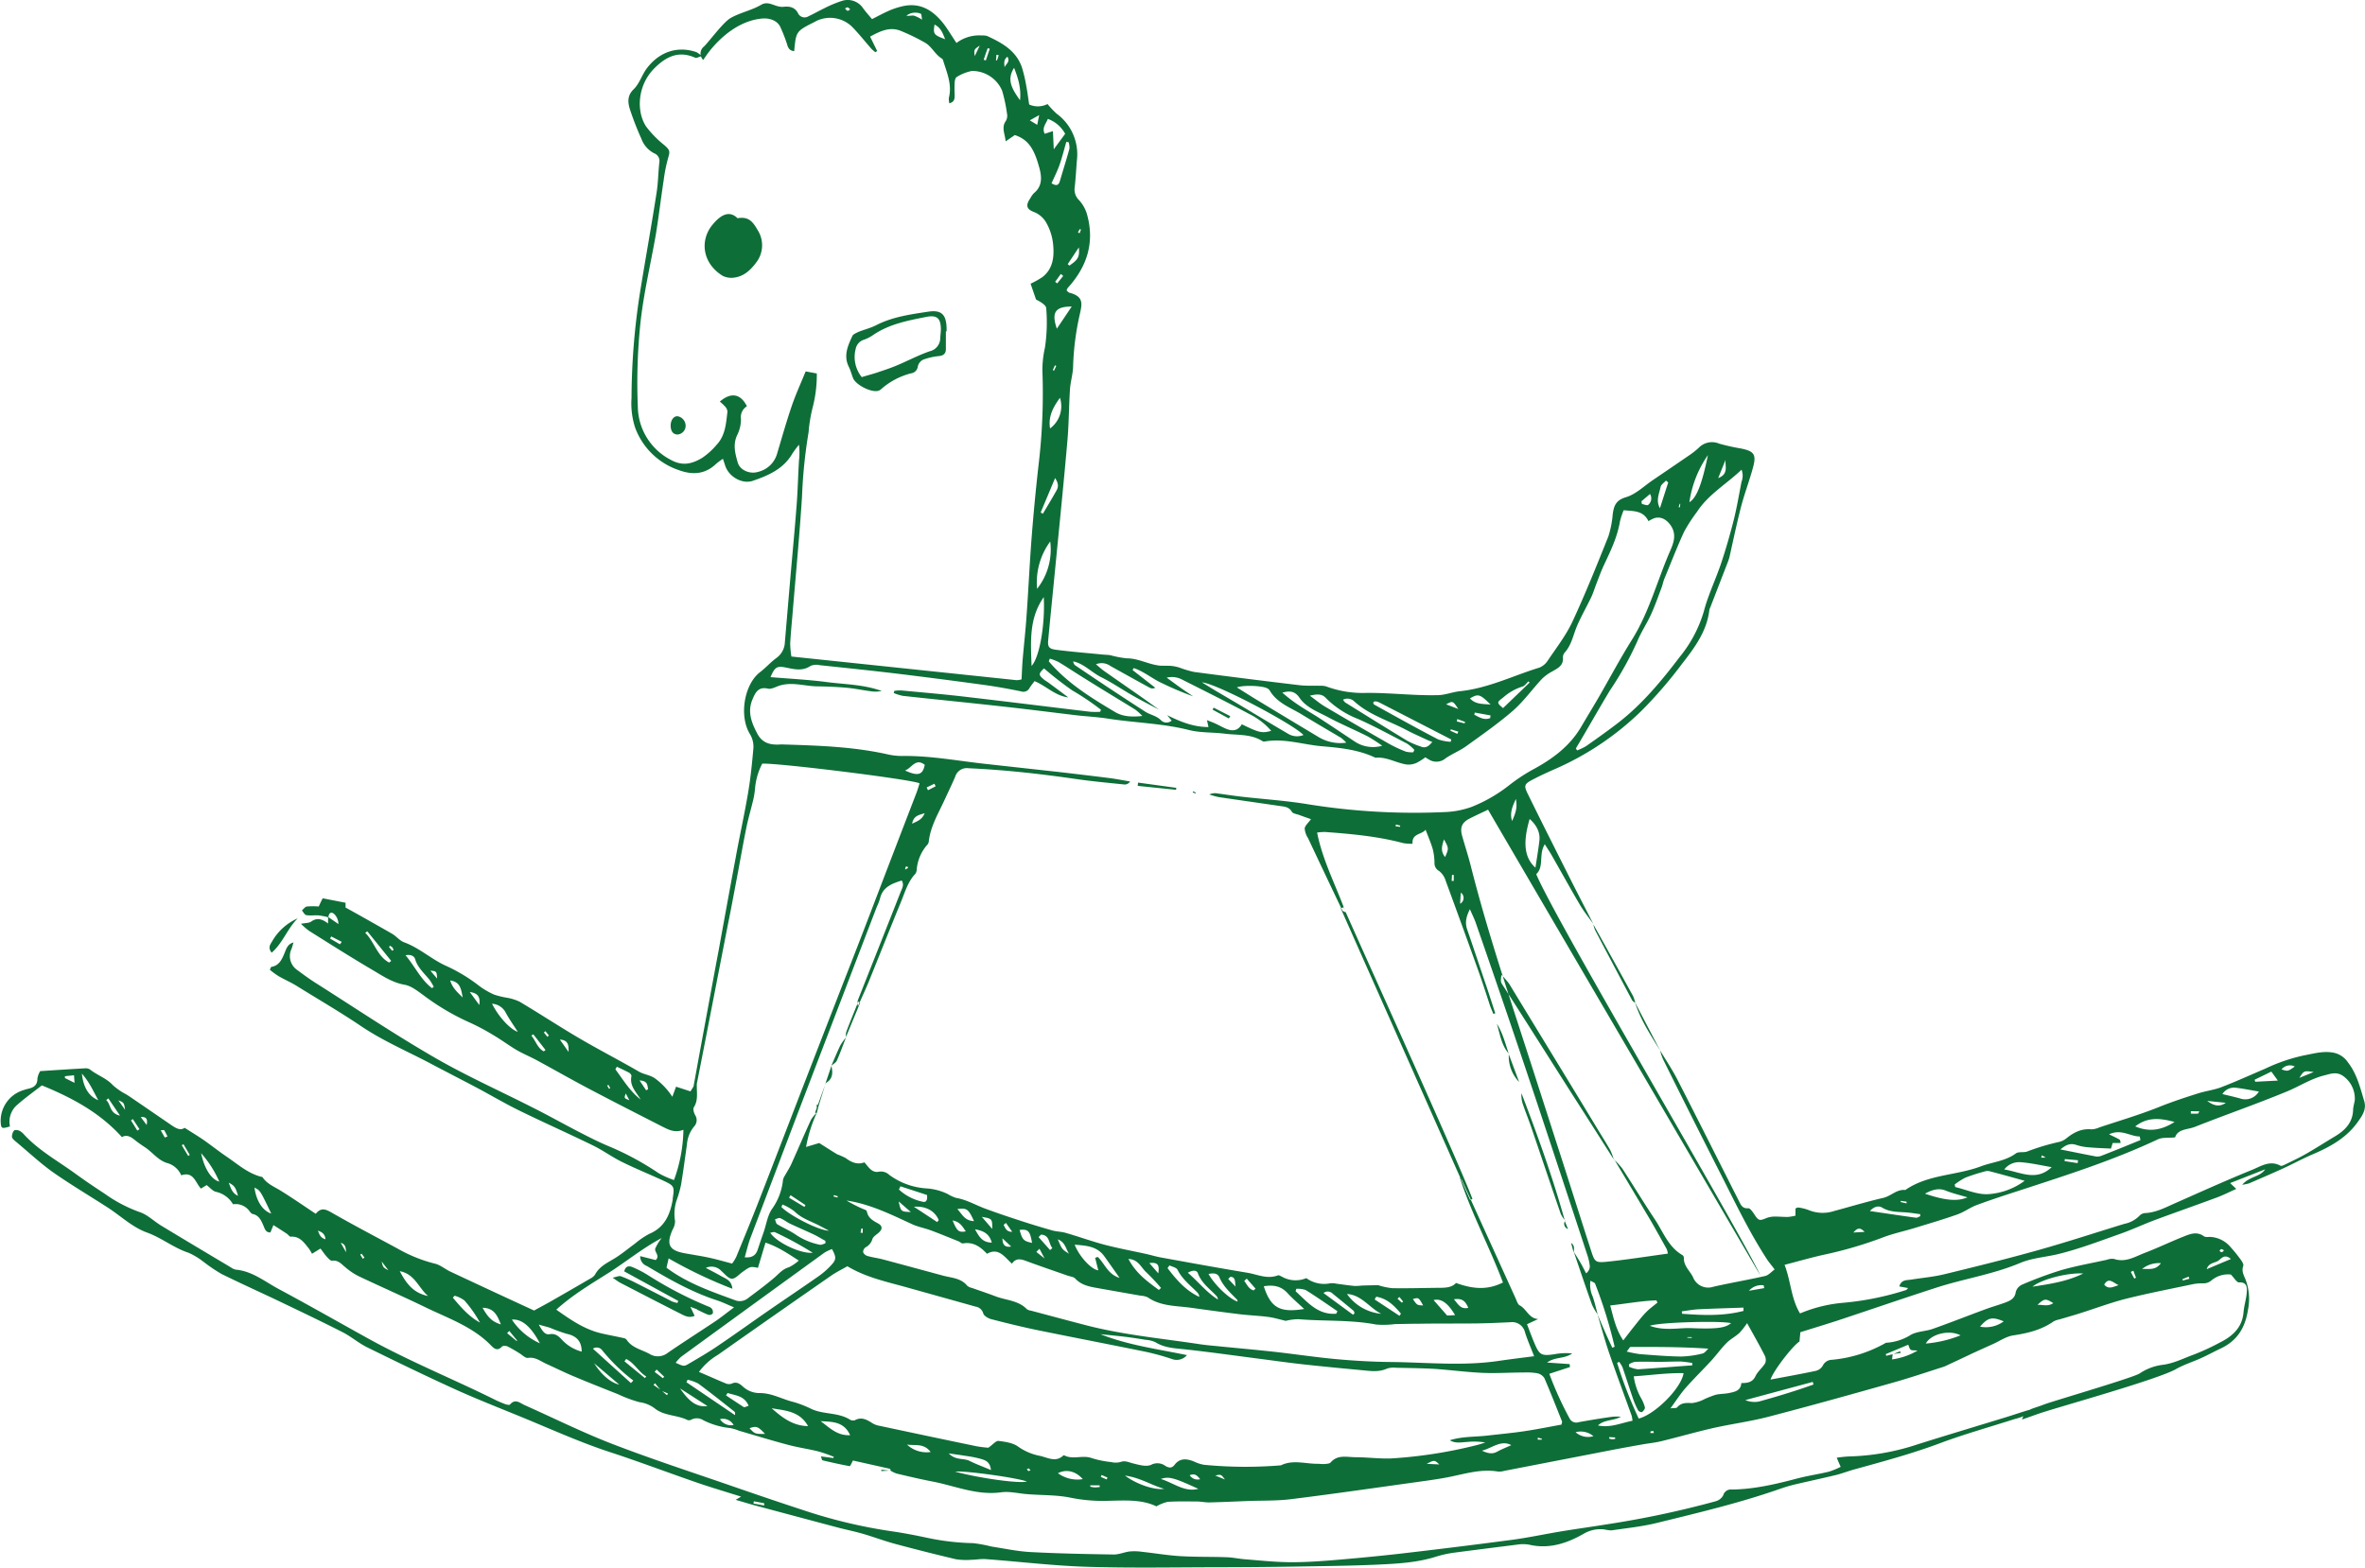 <svg xmlns="http://www.w3.org/2000/svg" width="599.75" height="397.73" viewBox="0 0 599.75 397.73"><path d="M421,266.47c1.44,2.41,3,4.74,4.3,7.23,5.26,10.26,10.42,20.57,15.62,30.85.51,1,.87,2.09,2.46,1.95.46,0,1.1.93,1.5,1.54,1.09,1.65,1.31,1.7,3.17.91a6.13,6.13,0,0,1,2.23-.34c1.05,0,2.1.11,3.15.09a13.1,13.1,0,0,0,1.89-.32v-1.84c.28-.09.54-.27.76-.23a11.8,11.8,0,0,1,2.54.63,9.28,9.28,0,0,0,6.46.27c4.16-1.12,8.29-2.37,12.48-3.34,2-.45,3.42-2.24,5.61-2,5.76-4,12.9-3.64,19.16-6,2.94-1.11,6.2-1.31,8.86-3.27.74-.55,2.12-.14,3-.54a56.24,56.24,0,0,1,8-2.39,4.68,4.68,0,0,0,1.66-.77c1.91-1.57,3.93-2.67,6.53-2.42a5.3,5.3,0,0,0,2-.49c5-1.67,10.08-3.16,15-5.12,3.34-1.35,6.74-2.47,10.17-3.55,1.92-.6,4-.84,5.83-1.56,3.76-1.45,7.43-3.12,11.13-4.7a44.62,44.62,0,0,1,9.68-3.32c2.42-.45,4.72-1.13,7.21-.77a5.78,5.78,0,0,1,4,2.48c2.32,3,3.13,6.46,4.16,9.9.64,2.13-.6,3.8-1.7,5.33-2.85,4-7,6.27-11.43,8.16-2.5,1.07-4.9,2.38-7.37,3.52-2.88,1.32-5.79,2.57-8.7,3.82a11.47,11.47,0,0,1-1.75.36c1.86-2.18,4.49-1.93,5.83-3.92l-8.89,3.49,1.56,1.48c-1.75.78-3.29,1.57-4.91,2.17-5.19,1.93-10.42,3.75-15.61,5.68-3,1.11-5.85,2.47-8.84,3.52-5.14,1.82-10.26,3.78-15.53,5.1-3.31.83-6.82,1-10,2.35-6.95,2.91-14.39,4-21.49,6.33-8.29,2.68-16.52,5.52-24.78,8.26-3.09,1-6.21,1.95-9.39,2.94-.08.84-.15,1.61-.22,2.36-1.7,1.06-6.6,7.37-7.35,9.66,3.93-.74,7.71-1.41,11.46-2.21a2.86,2.86,0,0,0,1.79-1.31,2.62,2.62,0,0,1,2.3-1.5,33.7,33.7,0,0,0,13.52-4.2.57.57,0,0,1,.23-.12,13.12,13.12,0,0,0,6-1.84c1.65-1.11,4.06-1,6-1.74,4.39-1.55,8.72-3.27,13.09-4.88,1.64-.61,3.33-1.09,5-1.69,1.32-.49,2.58-1,2.81-2.77a2.9,2.9,0,0,1,1.63-1.84,97.64,97.64,0,0,1,9.88-3.66c3.8-1.09,7.71-1.78,11.58-2.63a3.8,3.8,0,0,1,1.82-.22c2.92,1,5.32-.58,7.8-1.53,3.29-1.26,6.47-2.79,9.74-4.1,1.69-.67,3.43-1.44,5.26-.12.42.3,1.18.14,1.78.18a7.18,7.18,0,0,1,4.67,2.23,37.84,37.84,0,0,1,3,3.69c.29.4.66,1.05.53,1.41-.5,1.34.15,2.41.6,3.53a13.86,13.86,0,0,1,.58,7.7c-.72,4.61-2.81,7.84-7,9.78-1.59.74-3.12,1.6-4.72,2.32-2.16,1-4.47,1.69-6.52,2.86-4.64,2.63-29.49,9.52-34.46,11.19-1.39.46-2.76,1-4.59,1.59a4.18,4.18,0,0,1,2.51-2.72c1-.38,2-.65,3-1.06,1.57-.66,22.86-6.86,24.34-7.91a13.41,13.41,0,0,1,5.86-2.18c2.88-.38,5.36-1.7,8-2.65a59.92,59.92,0,0,0,6.47-3c3.22-1.61,5.68-3.8,6-7.72.15-1.74.74-3.45.83-5.19.07-1.17-.06-2.48-2-2.34-.57,0-1.23-1.18-2.05-2a6.51,6.51,0,0,0-4.87,1.46,3.24,3.24,0,0,1-2.39.77,12.2,12.2,0,0,0-2.62.27c-5.68,1.2-11.38,2.3-17,3.72-3.83,1-7.55,2.4-11.32,3.59-1.75.56-3.52,1.05-5.28,1.58a5.31,5.31,0,0,0-1.47.5c-3.1,2.18-6.6,3-10.28,3.56-1.76.27-3.38,1.41-5.06,2.17s-3.52,1.58-5.27,2.39c-2.07,1-4.12,1.94-6.18,2.91a9.8,9.8,0,0,1-1.21.52c-4.19,1.33-8.36,2.75-12.58,3.94-10.59,3-21.18,5.95-31.82,8.72-4.6,1.19-9.34,1.81-14,2.86-4.38,1-8.69,2.25-13.05,3.31-1.7.41-3.47.57-5.19.89q-5.69,1-11.37,2.13l-23.32,4.52a4.48,4.48,0,0,1-1.57.17c-4.31-.73-8.36.58-12.49,1.4-2.5.49-5,.84-7.56,1.19-10.8,1.5-21.59,3.07-32.41,4.41-3.65.46-7.38.33-11.07.47-3.24.13-6.49.28-9.74.36-1.05,0-2.1-.23-3.15-.24-2.45,0-4.9-.07-7.34.09a10.37,10.37,0,0,0-2.86,1.15c-3.59-1.74-7.7-1.52-11.86-1.42a41.59,41.59,0,0,1-9.66-.73c-3.93-.84-7.88-.62-11.81-1-2-.2-4.09-.69-6.05-.42-6.15.85-11.7-1.65-17.5-2.75-3-.58-6-1.29-9-2a7.7,7.7,0,0,1-1.56-.75l0,0c0-.16,0-.43-.11-.45-3.16-.72-6.33-1.42-9.4-2.11-.37.66-.68,1.46-.84,1.43-2.31-.42-4.6-.94-6.89-1.48-.14,0-.18-.43-.41-1l3.16.42.12-.31a37.16,37.16,0,0,0-3.92-1.37c-2.56-.63-5.19-1-7.73-1.68-4.17-1.11-8.29-2.38-12.43-3.58a10.67,10.67,0,0,0-2.27-.67,19.33,19.33,0,0,1-6.78-2,3,3,0,0,0-3-.13,1.22,1.22,0,0,1-1,.09c-2.67-1.32-5.93-1-8.36-3a8.23,8.23,0,0,0-3.83-1.53,32.58,32.58,0,0,1-5.38-2c-3.68-1.46-7.36-2.91-11-4.44-2.43-1-4.8-2.19-7.2-3.27-1.49-.67-2.76-1.79-4.66-1.51-.67.1-1.49-.79-2.25-1.23a33.43,33.43,0,0,0-2.95-1.69c-.4-.18-1.18-.2-1.41.06-1.06,1.15-1.89.59-2.68-.22-4.73-4.91-11.09-7-17-9.9-5.55-2.68-11.2-5.16-16.76-7.8a16.68,16.68,0,0,1-3.27-2.22c-1-.81-1.79-1.86-3.36-1.66-.42.05-1-.64-1.4-1.08-.58-.65-1.06-1.39-1.54-2l-2.15,1.32a10.2,10.2,0,0,0-.8-1.33c-1.2-1.48-2.28-3.17-4.61-3-.3,0-.63-.53-1-.77-1.08-.71-2.18-1.41-3.37-2.17l-.77,1.87c-1.26,0-1.44-1-1.78-1.77-.58-1.31-1.12-2.59-2.75-2.93-.29-.07-.55-.42-.76-.69a4.3,4.3,0,0,0-4.19-1.76,6.59,6.59,0,0,0-4.32-3.16c-.83-.19-1.51-1.06-2.37-1.71l-1.44.89c-1.44-1.52-1.83-4.43-5-3.37a5.42,5.42,0,0,0-3.6-3.12c-2.35-.72-3.74-2.82-5.73-4.08a30.79,30.79,0,0,1-2.56-1.85c-1-.81-2.07-1.31-3.14-.63-5.67-6.29-12.7-10-20.31-13.13-2.07,1.62-4.17,3.1-6.09,4.8a5.62,5.62,0,0,0-2,5.61c-2.14.65-2.27.58-2.36-1.27a8.15,8.15,0,0,1,5.45-7.83c.51-.16,1-.34,1.52-.45,1.44-.31,2.37-.95,2.35-2.63a5.28,5.28,0,0,1,.7-1.85c3.87-.25,7.62-.5,11.37-.71a2,2,0,0,1,1.26.29c1.83,1.48,4.16,2.18,5.82,4A16,16,0,0,0,32,277.6c.51.32,1,.64,1.52,1l10,6.85c1.11.75,2.25,1.42,3.3.64,1.76,1.12,3.33,2.06,4.83,3.1,2.06,1.44,4,3,6.12,4.42,2.66,1.83,5.11,4,8.35,4.87.16.05.41.06.48.17,1.12,1.68,2.94,2.37,4.56,3.38,3,1.85,5.86,3.85,8.91,5.87,1.39-1.67,2.51-1.16,4-.32,5.49,3.15,11.11,6.09,16.69,9.11a37.08,37.08,0,0,0,9.5,3.85c1.4.32,2.61,1.41,4,2.05q10.52,4.94,21.07,9.8c.15.07.34,0,.2,0,1.61-.89,3-1.61,4.35-2.39q4.92-2.81,9.82-5.67a3.07,3.07,0,0,0,1.2-1c1.24-2.36,3.65-3.2,5.67-4.57,1.51-1,2.94-2.19,4.42-3.26a20,20,0,0,1,3.7-2.52c3.9-1.66,5.26-4.91,5.91-8.7a2.51,2.51,0,0,1,0-.27c.46-3,.42-3.2-2.31-4.48-3.51-1.63-7.11-3.07-10.57-4.79-2.51-1.23-4.79-2.92-7.3-4.15-6.24-3.05-12.6-5.87-18.84-8.93-3.7-1.82-7.26-3.94-10.91-5.87-4-2.11-8-4.15-11.93-6.24-5.75-3-11.8-5.62-17.16-9.24s-10.86-6.8-16.3-10.19c-1.49-.93-3.13-1.62-4.65-2.51A19.54,19.54,0,0,1,68.43,246c.22-.44.28-.72.38-.73,2-.31,2.7-1.93,3.37-3.56.44-1.07.77-2.24,2.25-2.64-.16.54-.3,1.1-.5,1.63a4.26,4.26,0,0,0,1.49,5.39c1.62,1.21,3.26,2.41,5,3.49,9.88,6.27,19.61,12.8,29.74,18.66,8.06,4.67,16.61,8.48,24.92,12.71,4,2,7.91,4.21,11.89,6.26,2.34,1.21,4.7,2.41,7.13,3.44a72.68,72.68,0,0,1,13,7,22.22,22.22,0,0,0,3.82,1.69,38.66,38.66,0,0,0,2.39-12.74c-2.14.83-3.7,0-5.23-.76-6.19-3.16-12.38-6.31-18.53-9.55-4.51-2.37-8.93-4.9-13.41-7.33-1.7-.92-3.5-1.65-5.17-2.62-2-1.2-3.93-2.64-6-3.85a56,56,0,0,0-6-3.17,60.45,60.45,0,0,1-11.77-7c-1.4-1-2.93-2.22-4.56-2.51-2.9-.51-5.25-2-7.64-3.45-5.62-3.28-11.11-6.78-16.63-10.24a18.58,18.58,0,0,1-2.05-1.78c1.13-.23,2-.16,2.59-.56,1.49-1.07,2.77-.68,4.29.48v-1.65c.88.59,1.75,1.19,2.62,1.79a3.6,3.6,0,0,0-1.06-2.54c-.84-.72-1.39-.19-1.48.83a19.27,19.27,0,0,0-2.45-.48c-1-.08-2.13.11-3.16-.07-.42-.07-.74-.77-1.11-1.19.42-.36.81-.94,1.27-1a18.5,18.5,0,0,1,3,0c.33-.73.65-1.41,1-2.08L87.63,229v1.21c1.34.75,2.59,1.43,3.84,2.14,2.66,1.5,5.34,3,8,4.54,1.06.63,1.89,1.73,3,2.14,3.93,1.43,7,4.36,10.7,6a41.73,41.73,0,0,1,8.27,5,19.25,19.25,0,0,0,3.87,2.27,21,21,0,0,0,3.22.79,12.44,12.44,0,0,1,3.22,1c5.06,3,10,6.26,15.08,9.24s10.17,5.59,15.19,8.5c1.33.77,2.84.82,4.2,1.81a17.83,17.83,0,0,1,4.28,4.58c.37-1,.61-1.66.95-2.56l3.65,1.19c.51-.82,1-1.59,1.67-2.65-.27,2.43.5,4.62-.81,6.68-.28.43,0,1.39.33,2a2.33,2.33,0,0,1-.29,2.9,8.14,8.14,0,0,0-1.8,4.58c-.49,3.38-.92,6.77-1.48,10.13a28.39,28.39,0,0,1-1.07,3.81,11,11,0,0,0-.46,5.45,4.24,4.24,0,0,1-.63,2.18c-1.66,3.78-.88,5.29,3.18,6,2,.37,4,.66,6,1.09s3.72.94,5.92,1.51a10.63,10.63,0,0,0,1.06-1.73c1.94-4.72,3.88-9.44,5.73-14.19,4.09-10.5,8.11-21,12.18-31.53q6.24-16.12,12.53-32.25c2.51-6.48,5-13,7.47-19.47q3.88-10.11,7.77-20.21c.31-.8.54-1.64.8-2.44-1.93-1-35.63-5.17-39.9-5a16.78,16.78,0,0,0-1.82,6.21,19.55,19.55,0,0,1-.44,2.86c-.56,2.39-1.27,4.74-1.76,7.13-.84,4.13-1.56,8.29-2.34,12.43-.71,3.72-1.39,7.44-2.14,11.15-1.26,6.3-7.12,36.71-8.41,43a2.94,2.94,0,0,1-1,1.82c.75-4.32,6-32.76,6.83-37.08,1.43-7.88,2.86-15.76,4.34-23.64,1-5.53,2.23-11,3.17-16.59.63-3.72,1-7.49,1.33-11.25a6.15,6.15,0,0,0-.86-3.5c-2.86-4.62-1.46-12.68,2.53-15.73,1.46-1.12,2.7-2.55,4.19-3.63a5.12,5.12,0,0,0,2.12-4q.69-8.16,1.39-16.32c.53-6.14,1.12-12.28,1.59-18.42.29-3.77.37-7.56.6-11.33a17.09,17.09,0,0,0,0-4,22.32,22.32,0,0,0-1.67,2.23c-2.24,3.87-6,5.53-9.95,6.89-2.76,1-6.18-1-7.1-3.83-.16-.49-.32-1-.57-1.72a16.62,16.62,0,0,0-1.75,1.29c-2.75,2.63-5.91,2.84-9.31,1.62a17.88,17.88,0,0,1-11.2-10.81,20,20,0,0,1-.92-7.55,176.48,176.48,0,0,1,2-25.78c1.4-8.78,3-17.53,4.36-26.3.4-2.52.41-5.09.69-7.63a2.06,2.06,0,0,0-1.28-2.33,6.73,6.73,0,0,1-3.26-3.68,74.6,74.6,0,0,1-2.95-7.6c-.51-1.7-.66-3.41,1-5,1.46-1.4,2.08-3.65,3.34-5.31,3.37-4.43,8.1-5.65,12.6-4.07a6.68,6.68,0,0,1,1.31,1c-.79.21-1.32.55-1.64.41-4.2-1.88-7.38-.32-10.38,2.68-4.29,4.3-4.63,10.9-2.08,14.77a26,26,0,0,0,4.58,4.69c1.47,1.3,1.5,1.55,1,3.26a39.65,39.65,0,0,0-1.13,5.64c-.71,4.61-1.25,9.24-2,13.83C165,67,163.24,74.34,162.42,81.84a146.51,146.51,0,0,0-.67,21.36,15.41,15.41,0,0,0,8.42,13.48c3,1.65,5.45.93,7.91-.54a18.16,18.16,0,0,0,3.68-3.34c2.2-2.35,2.36-5.43,2.72-8.39a2.17,2.17,0,0,0-.63-1.32,11.74,11.74,0,0,0-1.31-1.22c2.86-2.45,5.29-2,6.88,1.19a3.21,3.21,0,0,0-1.52,3.2,8.87,8.87,0,0,1-.94,4.08c-1.15,2.4-.53,4.7.13,7,.59,2,3.15,3,5.19,2.35a6.58,6.58,0,0,0,4.76-4.51c1.23-4.12,2.4-8.27,3.79-12.34,1-2.89,2.28-5.68,3.48-8.63l2.83.53a33.06,33.06,0,0,1-1,8.41,38.16,38.16,0,0,0-.93,4.9c-.11.7-.1,1.41-.24,2.1a127.88,127.88,0,0,0-1.58,15.75c-.63,9.92-1.58,19.83-2.4,29.74-.21,2.54-.47,5.08-.6,7.62a24.33,24.33,0,0,0,.3,3.28l57.13,6a5.71,5.71,0,0,0,1.24-.2c.09-1.67.14-3.32.28-5,.32-3.77.75-7.53,1-11.3.47-6.59.77-13.18,1.28-19.77q.71-9.08,1.73-18.13a153.72,153.72,0,0,0,1-24,25.5,25.5,0,0,1,.63-5.89,43.2,43.2,0,0,0,.34-10c0-.88-1.49-1.69-2.59-2.28-.45-1.31-.9-2.62-1.38-4a22.53,22.53,0,0,0,3-1.68c2.57-2,3-4.9,2.75-7.87a13.76,13.76,0,0,0-1.64-5.68,6.21,6.21,0,0,0-3.35-3c-1.88-.72-2-1.76-.82-3.46a5.84,5.84,0,0,1,.91-1.29c2.13-1.74,2-4,1.41-6.28-1.25-4.61-2.62-7.26-6.26-8.45l-2.33,1.6c-.17-2-1.15-3.54.09-5.23a2.59,2.59,0,0,0,.26-1.79A38,38,0,0,0,254.13,23a8.23,8.23,0,0,0-7.67-5,11.32,11.32,0,0,0-3.84,1.53c-.33.17-.49.89-.52,1.37a30.47,30.47,0,0,0,0,3.17c0,.93,0,1.77-1.35,2.14a4.66,4.66,0,0,1-.12-1.4c.86-3.39-.53-6.41-1.47-9.51a.77.77,0,0,0-.29-.43c-1.71-1-2.53-3-4.21-4a52.94,52.94,0,0,0-6.14-3c-2.81-1.18-5.26,0-7.87,1.42.65,1.31,1.22,2.48,1.79,3.65l-.46.3a9.9,9.9,0,0,1-1-.87c-1.63-1.85-3.15-3.79-4.87-5.55A8,8,0,0,0,207,5.33l-.46.25c-4.66,2.36-4.66,2.36-5.14,7.4-1.1-.12-1.53-.71-1.81-1.78A40.48,40.48,0,0,0,198,7.09c-.74-1.89-2.83-2.54-4.67-2.39-5.53.46-10.4,4.34-13.71,8.67-.41.53-.77,1.09-1.29,1.83a2.26,2.26,0,0,1,.22-3.42c1.53-1.55,4.9-6.2,6.78-7.24,2.42-1.36,5.3-1.92,7.69-3.32,2-1.18,3.56.73,5.71.5,1.52-.16,2.82.11,3.61,1.56a1.84,1.84,0,0,0,2.68.85c1.33-.62,2.61-1.35,3.95-2A30.14,30.14,0,0,1,213.56.21a4.7,4.7,0,0,1,5.35,1.93c.67.91,1.43,1.75,2.23,2.71,1.54-.78,2.92-1.53,4.35-2.16a20,20,0,0,1,3.23-1.07c4.79-1.16,8.12,1.16,10.83,4.75,1,1.39,1.92,2.91,3,4.53A9.58,9.58,0,0,1,249,9a4.3,4.3,0,0,1,1.31.12c3.79,1.74,7.4,3.73,8.85,8a36.22,36.22,0,0,1,1.09,4.63c.3,1.55.49,3.12.74,4.75a5.35,5.35,0,0,0,4.65-.11,22.8,22.8,0,0,0,2.32,2.45,12.76,12.76,0,0,1,5.14,11.8c-.19,2.29-.3,4.58-.56,6.85a3.75,3.75,0,0,0,1.12,3.3,9.13,9.13,0,0,1,2,3.58c2,7.15,0,13.33-4.92,18.7a2.33,2.33,0,0,0-.25.62c.21.18.44.49.72.57,3.54.91,3.25,2.7,2.67,5.25a68.69,68.69,0,0,0-1.75,13.53c-.06,1.92-.67,3.81-.79,5.73-.28,4.29-.27,8.6-.64,12.87-.83,9.65-1.81,19.28-2.75,28.91-.7,7.27-1.45,14.53-2.13,21.8-.16,1.71.17,2.25,2,2.48,3.93.51,7.88.82,11.82,1.21.68.07,1.38.06,2,.18a25.09,25.09,0,0,0,4.12.78c2.9,0,5.41,1.5,8.2,1.83,1,.11,2,0,3.08.09a10.46,10.46,0,0,1,2,.41,27.22,27.22,0,0,0,3.75,1.12q13.35,1.77,26.73,3.36c1.74.21,3.51.1,5.26.15a4.68,4.68,0,0,1,1.55.17,26.62,26.62,0,0,0,10.12,1.64c6-.06,12,.71,18.07.57,1.91,0,3.79-.8,5.7-1,7.12-.73,13.49-3.94,20.19-6a4.63,4.63,0,0,0,2.14-1.84c2.16-3.21,4.58-6.32,6.2-9.79,3.3-7.09,6.21-14.36,9.12-21.63a25.31,25.31,0,0,0,1.11-5.67c.3-2.1.79-3.52,3.34-4.28s4.59-2.83,6.84-4.35q4.59-3.11,9.14-6.23a19.9,19.9,0,0,0,2.46-1.93,4.67,4.67,0,0,1,5.22-1.08,52,52,0,0,0,5.4,1.21c3.45.67,4.08,1.51,3.17,4.85s-2.12,6.52-3,9.83c-1.1,4.25-2,8.55-2.95,12.82A13.9,13.9,0,0,1,438,143l-4.27,11.05a3,3,0,0,0-.26.75c-.63,5.33-3.71,9.47-6.84,13.49a111.1,111.1,0,0,1-10.51,12.17,73.52,73.52,0,0,1-21.33,14.42c-2.1.92-4.19,1.86-6.21,2.93s-2.17,1.49-1.16,3.54c3.37,6.88,6.82,13.71,10.26,20.55,2.1,4.17,4.24,8.3,6.37,12.45-1.12-1.57-2.35-3.08-3.33-4.73-2.46-4.17-4.79-8.41-7.19-12.61-.51-.89-1.08-1.73-1.78-2.85-1.62,2.64-.11,5.67-2.17,7.59,4.86,11.72,51.61,90.44,56.83,101.79-9.68-16.59-59.27-101.38-69.05-118.15-1.79.86-3.29,1.54-4.75,2.29-1.89,1-2.41,2.22-1.82,4.36.71,2.54,1.55,5.05,2.19,7.61,3.29,13,7.39,25.87,11.55,38.67q5.1,15.69,10.13,31.38c3,9.22,5.88,18.44,8.86,27.65.9,2.76,1.09,3,4,2.71,5.11-.53,10.2-1.34,15.44-2.06a5.41,5.41,0,0,0-.29-1.15c-1.33-2.38-2.65-4.76-4-7.11q-4.64-7.83-9.31-15.63l-.05.06a17.16,17.16,0,0,1,2.1,2.26c2.79,4.28,5.43,8.65,8.26,12.9,2.11,3.17,3.41,7,7,9.06a.88.88,0,0,1,.35.67c-.09,2.05,1.52,3.3,2.32,4.92a4.12,4.12,0,0,0,5.15,2.43c4.37-1,8.78-1.73,13.14-2.73.89-.21,1.62-1.1,2.41-1.66-.88-1.18-1.61-2-2.22-3-4.39-6.81-7.86-14.13-11.53-21.33q-7.35-14.46-14.56-29A13.91,13.91,0,0,1,421,266.47ZM167.7,352.69l1.44,1.23.26-.43-1.77-.73-1.52-1.87-.39.42ZM480,343.51l-.05,0c0,.34-.07.68-.13,1.33a17.39,17.39,0,0,0,6.45-2.23c-.94-.12-1.45,0-1.75-.25s-.37-.72-.61-1.24l-5.7,2.38.14.42ZM296,181.43c3.27,1.61,6.59,3,10.46,3-.16-.75-.25-1.18-.38-1.75,1,.39,1.7.66,2.42,1s1.55.81,2.35,1.15c1.85.81,3.15.44,4.07-1.1,4.44,2.16,5.09,2.31,7.45,1.66a17.76,17.76,0,0,0-5.62-4.3c-5.58-3-11.24-5.8-16.89-8.66a5.59,5.59,0,0,0-4-.53c1.39,1,2.43,1.79,3.49,2.54s2.15,1.47,3.23,2.2a80,80,0,0,1-7.8-3.29c-2.51-1.12-4.62-3-7.26-3.88-.11.16-.22.32-.32.49l5.77,4.5a1.49,1.49,0,0,1-1.4,0c-3.32-1.81-6.62-3.65-9.93-5.49a3.79,3.79,0,0,0-3.71-.46c.82.69,1.37,1.21,2,1.65,3,2.13,6.06,4.22,9.09,6.35,1.65,1.15,3.28,2.34,4.91,3.51-2.47-1.31-5-2.58-7.41-4s-4.77-3-7.28-4.25-4.3-3.39-7.06-4a1.31,1.31,0,0,0,.47,1c5.92,4,11.82,7.94,17.81,11.78,1.28.82,2.89,1,4.05,2.25a2,2,0,0,0,2.62,0ZM207.15,282.25h0a36.19,36.19,0,0,0-2.74,8.7l3.34-1c1.76,1.11,3.13,2,4.55,2.86a20.13,20.13,0,0,1,2.16.95c1.46,1.11,3,1.76,4.75,1.09,1.09,1.25,1.93,2.75,3.7,2.37a3.06,3.06,0,0,1,2.59.8,17.71,17.71,0,0,0,9.27,3.43,14.56,14.56,0,0,1,5.51,1.41,10.65,10.65,0,0,0,2.12,1c2.71.44,5,1.84,7.54,2.77s5.14,1.83,7.73,2.67c3,1,6,1.92,9.09,2.8,1.14.33,2.39.32,3.53.65,3.28.95,6.51,2.12,9.81,3,3.48.91,7,1.56,10.55,2.34,1.29.29,2.55.68,3.85.91,7.27,1.32,14.54,2.65,21.84,3.86,2.54.42,5,1.7,7.74.66.24-.1.66.18,1,.33a7,7,0,0,0,6.2.37,7.67,7.67,0,0,0,6.12,1.3,4.94,4.94,0,0,1,1.47.11c1.54.2,3.08.43,4.63.58a13.77,13.77,0,0,0,1.8-.1c1.35-.05,2.7-.07,4.2-.1a17.65,17.65,0,0,0,3.55.76c3.87.07,7.74-.05,11.61-.09,1.74,0,3.49,0,4.57-1.23,4.07,1.46,7.8,1.95,11.91-.12-3.43-9.1-8-17.52-10.94-26.61a2.33,2.33,0,0,1,.63.86q6.76,14.89,13.53,29.79c.29.64.53,1.52,1.05,1.78,1.72.88,2.29,3.32,4.66,3.45l-2.83,1.32c.67,1.72,1.23,3.28,1.88,4.8,1.26,3,1.77,3.28,5,2.82a15.67,15.67,0,0,1,4.59-.21c-2.11,1.46-4.36.8-6.37,2.31l5.71.39.09.75-5.24,1.71a85.63,85.63,0,0,0,5.19,11.42,1.89,1.89,0,0,0,2.27.85c2.86-.51,5.73-1,8.6-1.38a13.3,13.3,0,0,1,2.09,0c-1.93,1.1-4.16.66-5.81,2.21,3.07.68,5.81-.61,8.75-1.19a8,8,0,0,0-.21-1.28c-1.87-5.22-3.82-10.41-5.62-15.65-1.14-3.32-2.05-6.73-3.06-10.09.73,1.7,1.44,3.4,2.19,5.08.51,1.15,1.05,2.28,1.58,3.42l.59-.25a116.21,116.21,0,0,0-4.95-16c-.11-.3-.66-.43-1.18-.75a7.06,7.06,0,0,0,.57,4c.51,1.48.84,3,1.25,4.55a14.87,14.87,0,0,1-1.44-2.49c-1.59-4.45-3.09-8.94-4.62-13.42v0c.59.95,1.19,1.89,1.74,2.85s.93,1.75,1.4,2.63a2.27,2.27,0,0,0,.94-1.74,12.54,12.54,0,0,0-.61-2.83q-6.18-18.81-12.42-37.61-3.5-10.51-7.05-21-4.38-12.87-8.84-25.71c-.37-1.06-.88-2.06-1.49-3.48-1,2-1.27,3.47-.68,5.18,1.69,4.9,3.32,9.83,5,14.76.72,2.15,1.41,4.31,2.11,6.47l-.48.16c-.29-.72-.62-1.43-.87-2.16-1-3.08-2-6.19-3.11-9.26q-4-11.18-8.1-22.32a5.05,5.05,0,0,0-1.67-2.51,2.22,2.22,0,0,1-1.18-2.1,15.7,15.7,0,0,0-.42-3.37c-.47-1.65-1.17-3.24-1.84-5-1,1.29-3.53.9-3.31,3.56a13.75,13.75,0,0,1-2.3-.15c-6.51-1.75-13.17-2.34-19.85-2.84a13.84,13.84,0,0,0-2.05.15c1.42,7.15,4.76,13.37,7.24,20.25-.56-.31-.78-.35-.83-.47q-4.38-9.18-8.71-18.37a5.27,5.27,0,0,1-.85-2.45c.09-.75.91-1.41,1.6-2.36-1.09-.39-2.05-.71-3-1.07-.65-.24-1.59-.34-1.86-.82-.7-1.22-1.82-1.28-2.93-1.44-5.22-.77-10.45-1.5-15.67-2.28a19.4,19.4,0,0,1-2.34-.66,3.56,3.56,0,0,1,2.14-.25c2,.26,4,.58,6,.81,5.6.64,11.24,1,16.79,1.91a169.75,169.75,0,0,0,34.73,2,22.37,22.37,0,0,0,6.94-1.34,38.35,38.35,0,0,0,9.56-5.55,43.92,43.92,0,0,1,5.88-3.88c4.95-2.67,9.36-5.89,12.27-10.85,1.38-2.35,2.8-4.68,4.16-7,2.91-5,5.63-10.16,8.71-15.08,4.38-7,6.41-15,9.68-22.51.92-2.11,1.75-4.3.07-6.64-1-1.35-2.42-2.25-4.15-1.67a9.85,9.85,0,0,0-1.4.72c-1.35-2.77-3.81-2.51-6.28-2.77a18.17,18.17,0,0,0-.94,2.81c-.67,4-2.38,7.52-4.07,11.1-.71,1.51-1.27,3.09-1.88,4.64-.45,1.14-.79,2.33-1.31,3.44-1.14,2.38-2.45,4.68-3.52,7.09s-1.42,5-3.22,7a1.78,1.78,0,0,0-.47,1.21c.21,2.14-1.35,2.81-2.81,3.66a11.05,11.05,0,0,0-2.53,1.85c-2.45,2.63-4.58,5.62-7.27,8-3.76,3.27-7.88,6.14-11.93,9.06-1.62,1.17-3.55,1.92-5.2,3.06a3.59,3.59,0,0,1-3.8.56,12.35,12.35,0,0,1-1.35-.81,13.81,13.81,0,0,1-2.3,1.45,5.06,5.06,0,0,1-2.47.38c-2.66-.4-5.06-2-7.88-1.71-4.29-2.06-8.92-2.52-13.59-2.92-4.86-.42-9.61-2.09-14.58-1.19a.84.84,0,0,1-.51-.12c-2.92-1.85-6.29-1.47-9.49-1.87s-6.21-.2-9.15-.94c-6.78-1.71-13.75-1.82-20.6-2.9-2.6-.4-5.24-.53-7.86-.83-5.86-.69-11.71-1.45-17.57-2.1-8.83-1-17.67-1.86-26.5-2.83a12,12,0,0,1-2.3-.72l.12-.54a9.17,9.17,0,0,1,1.72-.12c5.61.53,11.23,1,16.82,1.67,10.41,1.21,20.8,2.51,31.2,3.75a20.68,20.68,0,0,0,2.49,0l.18-.52a63,63,0,0,0-7.25-4.89,89,89,0,0,1-7.19-5.6c-1.39,1.34-1.42,1.63-.12,2.74.39.34.87.59,1.29.9l5,3.72c-3.32-.39-5.53-2.86-8.57-4.13-.45.62-.89,1.14-1.25,1.71a1.75,1.75,0,0,1-2.18.89c-3.18-.66-6.38-1.23-9.6-1.67q-10.71-1.47-21.46-2.78c-6.64-.8-13.3-1.49-19.95-2.19a3.89,3.89,0,0,0-2.32.16c-2,1.37-4,.91-6.07.48-2.47-.52-3-.26-4.12,2.39,4.77.4,9.5.63,14.18,1.24s9.47.61,14,2.27a7.77,7.77,0,0,1-2.84.06c-2-.27-4-.69-5.95-.87-2.45-.22-4.91-.32-7.37-.36-3.3,0-6.59-1.26-9.91-.13-.9.31-1.92.9-2.74.71-2.56-.59-3.27,1.12-4,2.86-1.25,3.08-.16,5.83,1.28,8.56,1.32,2.52,3.5,2.92,6,2.73h.26c8.89.28,17.79.53,26.53,2.46a16.83,16.83,0,0,0,3.93.47c7.25-.11,14.36,1.29,21.53,2.05q9.06,1,18.11,2,6.44.74,12.85,1.54c1.78.23,3.56.58,5.33.88a1.65,1.65,0,0,1-1.34.77c-4.11-.42-8.23-.8-12.32-1.39-9.06-1.31-18.15-2.34-27.31-2.74a3.08,3.08,0,0,0-3.4,2.18c-.83,1.94-1.76,3.84-2.64,5.76-1.61,3.51-3.66,6.84-4.07,10.81a1.84,1.84,0,0,1-.53.86,10.92,10.92,0,0,0-2.49,5.93,2.35,2.35,0,0,1-.33,1.2c-1.9,2-2.62,4.56-3.61,7-2.81,6.83-5.52,13.7-8.3,20.55-.83,2-1.77,4-2.66,6.05a2.6,2.6,0,0,1,.1-1.86c3.56-9,7.14-18,10.67-27,.36-.91,1-1.86.32-3-2.55.79-4.86,1.68-5.53,4.63a14.68,14.68,0,0,1-.78,2q-4.26,11.1-8.5,22.19-5.81,15.17-11.6,30.32-6,15.81-12,31.62c-.57,1.52-.92,3.13-1.41,4.82,1.93.17,2.84-.56,3.31-2s1-3,1.53-4.5c.64-1.9.93-4,2-5.66a15.16,15.16,0,0,0,2.86-7.45,3.19,3.19,0,0,1,.52-1.17c.54-1,1.18-1.93,1.65-3,1.66-3.69,3.24-7.42,4.93-11.1A8.88,8.88,0,0,1,207.15,282.25Zm71.91,56.19c7,2.79,14.49,3.77,21.94,5.31a3.38,3.38,0,0,1-3.78,1,61.24,61.24,0,0,0-6.62-1.83c-9.13-1.87-18.29-3.62-27.42-5.49-4-.82-7.9-1.79-11.82-2.8-.75-.2-1.8-.81-2-1.42a2.39,2.39,0,0,0-2-1.77c-5.85-1.65-11.7-3.27-17.54-4.91-5.08-1.41-10.26-2.51-14.93-5.32-1.34.77-2.77,1.46-4.06,2.35q-14.42,10-28.77,20.12a16.11,16.11,0,0,0-4.81,4.34c2.42,1,4.57,2,6.75,2.89a2.1,2.1,0,0,0,1.53.09c1.21-.61,2.06,0,2.84.71a6.25,6.25,0,0,0,4.34,1.67c3.08,0,5.68,1.59,8.55,2.27a27.73,27.73,0,0,1,4.64,1.82c3.06,1.36,6.64.8,9.58,2.61a1.58,1.58,0,0,0,1.26.21c1.81-1,3.19-.09,4.64.82a5.29,5.29,0,0,0,1.73.59c8.17,1.74,16.35,3.48,24.54,5.17a27.74,27.74,0,0,0,3,.37c1.16-.81,1.93-1.8,2.57-1.72,1.72.21,3.67.48,5,1.46a14.13,14.13,0,0,0,5.51,2.33c2,.44,4,1.73,5.94-.11a.28.28,0,0,1,.25,0c2.21,1.13,4.64-.17,6.94.68a25,25,0,0,0,4.91,1,4.84,4.84,0,0,0,2.33,0c1.14-.43,2,0,3,.28,1.58.39,3.51,1,4.82.42a3.4,3.4,0,0,1,3.59.26c.79.48,1.61.71,2.33-.23,1.37-1.81,3.1-1.62,5-.85a9.36,9.36,0,0,0,2.48.81,108.78,108.78,0,0,0,19.52.14c3-1.49,6.19-.37,9.29-.39.62,0,1.24.11,1.85.05s1.19-.08,1.48-.41c1.76-2,4-1.34,6.18-1.31,3.07,0,6.14.43,9.19.31a118.05,118.05,0,0,0,21.62-3.37c.75-.17,1.48-.45,2.22-.67a17.06,17.06,0,0,0-4.6-.14c-1.47.07-3,.45-4.4-.43,3.13-1,6.38-.82,9.56-1.19s6.3-.65,9.43-1.12,6.29-1.11,9.33-1.66c.08-.46.18-.66.13-.8-1.47-3.67-2.9-7.36-4.48-11a2.82,2.82,0,0,0-1.83-1.23,16.25,16.25,0,0,0-3.42-.19c-3.42,0-6.86.24-10.27.1-4-.17-8-.7-12.06-1-3.34-.2-6.69-.23-10-.3a5.48,5.48,0,0,0-2.34.22c-2,.9-4,.63-6,.43-5-.47-10-.94-15-1.49-3.76-.41-7.5-.94-11.26-1.43-6.27-.81-12.54-1.7-18.83-2.39-2.63-.29-5.25-.34-7.6-1.81a7.18,7.18,0,0,0-2.52-.62c-1.74-.29-3.48-.55-5.22-.77C283.25,338.86,281.15,338.66,279.06,338.44Zm173.5-17.59c1.63,4.26,1.64,8.6,3.92,12.33a36.11,36.11,0,0,1,10.81-2.69,73.11,73.11,0,0,0,16-3.22c.18,0,.32-.27.6-.53l-2.24-.41c.52-1.78,1.9-1.55,3-1.73,2.77-.45,5.6-.68,8.33-1.34,7.94-1.93,15.88-3.89,23.75-6.1,7.37-2.06,14.64-4.46,22-6.71a7.27,7.27,0,0,0,3.88-2.11,2.16,2.16,0,0,1,1.39-.62c2.73-.13,5.06-1.38,7.48-2.45,6.51-2.88,13-5.82,19.6-8.5,2.23-.9,4.55-2.54,7.24-1.06.22.12.69-.08,1-.23,1.82-.89,3.66-1.74,5.41-2.74,2.51-1.43,4.93-3,7.41-4.48s4.44-3.41,4.59-6.6c0-.87.31-1.73.43-2.6a7,7,0,0,0-3-6.14c-1.67-1.15-3.19-.51-4.78-.11-3.35.83-6.25,2.75-9.4,4.05-7.71,3.19-15.61,5.92-23.39,9-1.84.72-4.3.49-5,2.66-1.67.17-3.22-.05-4.4.51-11.18,5.26-22.89,9-34.61,12.82-3.76,1.22-7.53,2.44-11.24,3.81-1.72.63-3.24,1.81-5,2.42-3.55,1.26-7.18,2.31-10.78,3.42-2.78.85-5.65,1.44-8.33,2.5a103,103,0,0,1-14.67,4.28C459.31,319,456.1,319.93,452.56,320.85Zm-126.5,14.21c-1.63-.37-3-.82-4.49-1-2.35-.31-4.73-.39-7.09-.67-4.18-.51-8.35-1.08-12.52-1.66-3.71-.51-7.59-.34-10.89-2.63a4.8,4.8,0,0,0-1.78-.42l-10.4-1.83c-2.24-.41-4.51-.68-6.22-2.52-.42-.45-1.27-.51-1.93-.74-3.56-1.25-7.13-2.46-10.66-3.77-1.33-.48-2.51-.68-3.45.74-1.92-1.72-3.37-4.18-6.34-2.51-1.69-1.82-3.51-3.08-6.08-2.63-.33.06-.74-.38-1.14-.54-2.35-.94-4.69-1.91-7.06-2.79-1.55-.57-3.22-.86-4.71-1.55-5.37-2.48-10.67-5.12-16.63-6a38.53,38.53,0,0,0,3.87,2c.45.21,1.23.41,1.28.72.3,1.71,1.56,2.38,2.89,3.11,1.11.62,1.1,1.44.16,2.29-.57.52-1.34.95-1.62,1.6a3.43,3.43,0,0,1-1.74,2.15,1.43,1.43,0,0,0-.62,1.25,1.72,1.72,0,0,0,1.11.95c1.26.36,2.58.52,3.85.85,5.1,1.36,10.2,2.75,15.3,4.13,2.16.58,4.55.6,6.15,2.58a2.72,2.72,0,0,0,1.19.54c2,.72,4,1.37,6,2.14,2.65,1,5.73,1,7.91,3.24a2.14,2.14,0,0,0,1,.37c4.67,1.24,9.33,2.5,14,3.71,9.47,2.46,19.2,3.35,28.83,4.81,1.65.25,3.32.38,5,.55,4.64.46,9.28.87,13.91,1.38,5.25.58,10.48,1.38,15.73,1.86,4.65.42,9.31.69,14,.73,9.06.1,18.13,1.06,27.17-.28,2.84-.42,5.7-.76,9-1.19-.87-2.25-1.68-4.07-2.29-6a3.35,3.35,0,0,0-3.73-2.62c-2.8.13-5.62.26-8.43.3-4.83.06-9.66,0-14.49.08-2.11,0-4.22.06-6.33.09A23.22,23.22,0,0,1,349,336c-6.53-1.25-13.16-.81-19.73-1.36A13.89,13.89,0,0,0,326.06,335.06Zm73.57-145.2c.11.16.21.33.32.5a15.17,15.17,0,0,0,2.26-1.08c2.74-1.93,5.47-3.86,8.12-5.9,6.11-4.73,11-10.63,15.64-16.74a32.89,32.89,0,0,0,6.12-11.58c1.09-4.15,3-8.07,4.37-12.15,1.2-3.59,2.25-7.23,3.18-10.89.81-3.24,1.36-6.54,2-9.81a4.23,4.23,0,0,0,0-3.06c-3.89,3.71-8.44,6.28-11.3,10.7a40.64,40.64,0,0,0-3.27,5.05c-1.8,3.91-3.34,7.93-5,11.92-.3.73-.43,1.53-.71,2.26-.87,2.3-1.68,4.62-2.7,6.85s-2.52,4.47-3.48,6.82a82.89,82.89,0,0,1-6.93,12.42C405.34,180,402.53,185,399.63,189.86ZM186.15,331.64c-1.84-.77-3.08-1.38-4.39-1.8-6.31-2.06-12-5.29-17.71-8.69a2.59,2.59,0,0,1-1.7-2.51l3.93,1c1.18-1.12-.37-2-.11-2.93a12.47,12.47,0,0,1,1.63-2.66c-4.92,2.62-9,6-13.37,8.78s-9.09,5.53-13.36,9.39c3.74,2.65,7.17,5,11.37,6,1.95.45,3.91.81,5.86,1.24a1.2,1.2,0,0,1,.64.44c1.39,2.05,3.78,2.45,5.76,3.54a4,4,0,0,0,4.63-.26c4-2.75,8.06-5.33,12.06-8C182.87,334.18,184.25,333.05,186.15,331.64Zm256.9,4a19.32,19.32,0,0,1-1.94,2.48c-1,.93-2.3,1.57-3.26,2.55-1.4,1.41-2.57,3.06-3.92,4.53-2.12,2.31-4.38,4.5-6.45,6.86-1.31,1.48-2.38,3.18-3.87,5.2.95-.13,1.52,0,1.72-.27,1.05-1.22,2.32-1.13,3.76-1.07a9.43,9.43,0,0,0,3.15-1,24.71,24.71,0,0,1,2.85-1.11c1.1-.26,2.27-.21,3.38-.44,1.45-.3,3-.57,3.12-2.53,1.6,0,2.85-.18,3.6-1.77.58-1.22,1.79-2.13,2.48-3.32a2.49,2.49,0,0,0-.2-2C446.07,341,444.56,338.37,443.05,335.64ZM171.35,345.7c2,.9,2.07,1,3.41.19,2.57-1.51,5.14-3,7.61-4.71,4.29-2.9,8.49-5.94,12.75-8.88s8.43-5.73,12.6-8.65a19.85,19.85,0,0,0,3.14-2.8c1.26-1.35,1.22-2,.12-4a12.18,12.18,0,0,0-1.86.88q-18.23,13.2-36.4,26.45A10.43,10.43,0,0,0,171.35,345.7Zm14.38-18.78a117,117,0,0,1-16.17-7.7l-.54,2.36c5.34,4,11.44,6.05,17.45,8.27a3.27,3.27,0,0,0,3.22-.54c2.31-1.74,4.65-3.45,6.84-5.34,1.12-1,2-2.07,3.55-2.51a11.23,11.23,0,0,0,2.49-1.69c-2.85-1.83-5.24-3.48-8.44-4.55-.7,2.31-1.31,4.36-1.92,6.39-1.89-.38-1.94-.36-3.85,1-.92.64-1.87,1.79-2.77,1.76s-1.8-1.22-2.65-1.95a3.38,3.38,0,0,0-3.94-.79c1.59.84,2.75,1.43,3.88,2.08S185.51,324.72,185.73,326.92Zm229.84,32.93c4.28-1.13,10.84-7.81,11.37-11.52-4.23-.09-8.35.52-12.63.8a15.67,15.67,0,0,0,1.95,5.7,9.4,9.4,0,0,1,.88,2.18c.06.36-.37.94-.74,1.19-.17.12-.89-.19-1-.48a18.47,18.47,0,0,1-1.26-2.88c-.92-2.65-1.76-5.33-2.68-8a7.19,7.19,0,0,0-.86-1.38l-.51.26A111.69,111.69,0,0,0,415.57,359.85ZM341.41,188.39a10.8,10.8,0,0,0-1.33-1.23c-3.39-2-6.8-4-10.2-6.07-2.85-1.69-6.09-2.85-7.89-5.94a1.54,1.54,0,0,0-.58-.52c-1.13-.67-5.93-.91-7.75-.26,1.82,1.14,3.43,2.17,5.06,3.16q7.89,4.78,15.82,9.53A10.73,10.73,0,0,0,341.41,188.39Zm-75.18-21.31-.27.67c4.65,5.52,10.71,9.24,16.81,12.87,1.92,1.15,4.23,1.3,6.92,1A15.4,15.4,0,0,0,287.9,180c-4.33-2.67-8.7-5.3-13-8-2.16-1.33-4.27-2.75-6.44-4.06A14.22,14.22,0,0,0,266.23,167.08ZM513.44,299.53c-3.28-.91-6.11-1.71-9-2.45a2.62,2.62,0,0,0-1.29.13,45.33,45.33,0,0,0-4.75,1.53,18.07,18.07,0,0,0-2.7,1.72l.14.66c2.75.65,5.52,1.92,8.24,1.81A17.42,17.42,0,0,0,513.44,299.53Zm-105.1,31.63c.86,3.19,1.43,6.06,3.31,8.86,1.09-1.41,1.93-2.52,2.8-3.6s1.84-2.36,2.87-3.43,2-1.72,3-2.57l-.27-.56C416.2,330,412.46,330.69,408.34,331.16Zm-57.84-142a41.49,41.49,0,0,0-3.7-2.38c-3.3-1.66-6.71-3.09-10-4.84-2.59-1.4-5.55-2.41-7.3-5-1.17-1.69-2.54-1.73-4.31-1.23a39.66,39.66,0,0,0,4.76,3.57c1.62,1.06,3.3,2,4.92,3.07,2.87,1.87,5.72,3.79,8.57,5.68A8.37,8.37,0,0,0,350.5,189.18Zm-18.35-12.7c1.52,1.11,2.56,2,3.72,2.7q8.14,4.81,16.37,9.51a33.34,33.34,0,0,0,4.29,2,6.3,6.3,0,0,0,1.86.16l.28-.61a10.48,10.48,0,0,0-1.83-1.58c-4.12-2.14-8.21-4.38-12.45-6.26a23.48,23.48,0,0,1-8.08-5.24C335.31,176,334.11,176,332.15,176.48Zm-27.36-3.37c1.43.87,2.43,1.5,3.45,2.11,2.19,1.29,4.38,2.57,6.56,3.87,3.92,2.34,7.82,4.72,11.75,7a4.33,4.33,0,0,0,4,.38C328,183.69,308.14,173.19,304.79,173.11Zm238,116.1-.16-.9c-2.44,0-4.68-2-7.78-.55,1.19.59,2,.94,2.7,1.37.14.08.13.43.22.83h-2l-.44,1.42c-1.89-.1-3.63-.14-5.36-.3a13.29,13.29,0,0,1-3.33-.59c-1.61-.58-2.75-.06-4.12,1.11,3.08.61,5.82,1.18,8.57,1.7a3.05,3.05,0,0,0,1.56,0C536,292,539.41,290.58,542.8,289.21Zm-179.6-101c-.4-.15-.74-.26-1.07-.41-1.83-.86-3.69-1.66-5.48-2.61-4.48-2.38-9.49-3.8-13.33-7.36a2.47,2.47,0,0,0-2.75-.3c.3.34.42.59.62.71,5.22,3.25,10.44,6.51,15.69,9.69a20.94,20.94,0,0,0,3.4,1.45C361.29,189.81,362.13,189.56,363.2,188.23Zm49.3,154.65a31.08,31.08,0,0,0,3.33.66c3.49.26,7,.57,10.5.61a24.86,24.86,0,0,0,5.45-.77c.54-.12,1-.81,1.45-1.23-6.72-.45-13.25-.45-19.78-.42C413.29,341.73,413.13,342.1,412.5,342.88ZM264.69,151.47c-3.76,5.39-3.31,11.24-3.09,17.46C263.67,166.69,265.06,158.21,264.69,151.47Zm55.8,174.82c1.8,5.61,4.22,6.72,10.24,5.76-1.5-1.42-3-2.68-4.27-4.08C324.84,326.24,322.92,325.88,320.49,326.29Zm-42.77-7.21.66-.24c1.76,1.66,2.53,4.42,5.54,5.32-1.47-2.08-2.66-3.79-3.88-5.49-1.86-2.56-4.57-2.69-7.51-2.93,1.19,3.08,4.34,6.38,6,6.49C278.23,321.19,278,320.13,277.72,319.08Zm111.66-99c.39-2.55.75-4.69,1-6.83s-.77-4-2.47-5.5C386.25,213.41,386.4,217.45,389.38,220.1Zm-21.49-31.93c.05-.19.09-.38.13-.57l-18.19-9.36a3.28,3.28,0,0,0-.74-.27,1.8,1.8,0,0,0-.52,0,.42.42,0,0,0-.22.11.57.57,0,0,0-.11.22c.07.15.11.38.23.44,5.39,3,10.77,6,16.21,8.83A11.37,11.37,0,0,0,367.89,188.17Zm50.47,148.16c3.81,1.39,7.25.47,10.62.6,6.63.27,8.62-.1,10-1.26C436.59,335,420.66,335.39,418.36,336.33Zm101.91-40.24c-2.65-.45-5.29-1.07-8-1.26a4.78,4.78,0,0,0-4,1.84C512.55,297.37,516.37,299.75,520.27,296.09ZM209.32,315.4c0-.21,0-.42,0-.63-1-.54-1.93-1.13-2.93-1.61-2-.94-4-1.79-6-2.73-.87-.42-1.64-1.06-2.52-1.42-.35-.15-.89.18-1.34.29.18.43.24,1.06.57,1.25,1.49.91,3.14,1.59,4.59,2.57a16.64,16.64,0,0,0,6.21,2.63C208.37,315.83,208.86,315.53,209.32,315.4Zm129.54,17.85.3-.64c-2.67-1.81-5.31-3.67-8.05-5.37a6.07,6.07,0,0,0-2.39-.3c-.05.2-.1.41-.16.61C331.55,330.26,334.17,333.62,338.86,333.25Zm90.29,13.1,0-.6a28.32,28.32,0,0,0-3-.38c-1.74,0-3.49.08-5.23.09-2.11,0-4.21-.09-6.32,0a4.65,4.65,0,0,0-1.48.61c0,.21,0,.41,0,.62a7.38,7.38,0,0,0,2.27.66C420,347.05,424.57,346.68,429.15,346.35ZM263,149.36a16.05,16.05,0,0,0,3.33-12A17.57,17.57,0,0,0,263,149.36ZM442.14,332.54c0-.28,0-.56,0-.84-3.79.14-7.58.24-11.36.42-1.43.07-2.85.35-4.28.53,0,.2.05.41.07.61C431.76,333.65,437,333.88,442.14,332.54ZM136.62,336c.86,1.49,1.5,2.66,2.74,2.45,1.51-.25,2.32.51,3.15,1.41a10.38,10.38,0,0,0,5,3c0-2.69-1.39-4-3.8-4.51a41.42,41.42,0,0,1-4.2-1.52C138.74,336.57,137.92,336.4,136.62,336Zm323.27,15.17c-.07-.21-.13-.41-.19-.62l-17.09,4.61a6,6,0,0,0,3.44.37C450.7,354.25,455.33,352.84,459.89,351.21Zm81.56-65.45c3.57,1.51,6.68,1,10-1.11C547.81,283.63,544.61,283.27,541.45,285.76ZM267.23,37.87l2.89-3.93a8.2,8.2,0,0,0-4.39-3.78c-.48,1.27-1.56,2.23-.8,3.78l2.09-.68C267.09,34.88,267.16,36.29,267.23,37.87Zm-25,335.44c6.13,1.67,16.35,3.08,18.18,2.5C257.68,374.81,244.44,373,242.2,373.31Zm-37.31-11.55c-2.14-3.83-5.81-3.93-9.23-4.53C198.27,359.52,201,361.69,204.89,361.76ZM433.12,115.45a27.63,27.63,0,0,0-4.7,11.94C430.24,126.31,431.59,122.9,433.12,115.45ZM572.84,276.89c-2.09-.35-3.87-.72-5.67-.94a3.55,3.55,0,0,0-3.59,1.58c1.67.41,3.1.72,4.51,1.12A4,4,0,0,0,572.84,276.89ZM488.16,302.8c5.21,1.77,8.28,2,10.78.93-1.92-.58-3.77-1-5.54-1.72S489.91,301.84,488.16,302.8Zm27.26,23.59c4.42-.67,8.83-1.32,12.87-3.34C524.4,322.79,517.72,324.5,515.42,326.39ZM206.1,317.78a88.41,88.41,0,0,0-9.56-5.2c-.28-.14-.74.07-1.21.12C196.8,315.08,203,318.12,206.1,317.78ZM387.9,173.15l-.3-.31c-.5.45-.94,1.18-1.52,1.32a13.5,13.5,0,0,0-4.91,2.8c-1.59,1.21-1.65,1.3,0,2.66ZM271,36.07l-.59-.07c-.53,1.83-1,3.7-1.6,5.49s-1.43,3.37-2.14,5c1.39.87,1.85.37,2.15-.69.78-2.69,1.64-5.36,2.38-8.07A4.6,4.6,0,0,0,271,36.07ZM174.37,350l-.29.63,12.3,8.34c.1-.54,0-.78-.19-.93-3-2.37-6-4.78-9.1-7.06A10.34,10.34,0,0,0,174.37,350Zm76.94,23c-.22-2.41-1.65-2.63-2.85-3a29.11,29.11,0,0,0-3.61-.69c-1.25-.21-2.5-.37-4.25-.63,1.74,1.85,3.76,1.13,5.29,1.91S249.17,372,251.31,372.91Zm90.34-44.66a12,12,0,0,0,8.62,4.93C347.27,331.74,345.31,328.51,341.65,328.25ZM296.57,321l-.49.68c2.22,2.91,4.58,5.68,8.05,7.3a1.71,1.71,0,0,0-.49-1.11c-1.76-1.82-3.81-3.35-5-5.72C298.36,321.53,297.29,321.34,296.57,321Zm-2.7,6.24.56-.53a53.56,53.56,0,0,0-3.72-3.95c-1.32-1.17-2-3.3-4.54-3.4C288.06,323,291,325.1,293.87,327.21Zm-85.72,33.3c2.21,1.61,4.16,3.7,7.44,3.52C214,360.55,211,360.68,208.15,360.51ZM156.43,270.6c-.12.22-.24.44-.37.66,2,2.69,3.7,5.56,6.4,7.66-1.08-1.87-2.86-3.43-2.33-5.94.05-.23-.27-.68-.53-.83C158.57,271.59,157.49,271.11,156.43,270.6Zm317.75,36.6c4.12.61,7.9,1.18,11.69,1.7.34.05.73-.25,1.09-.38V308c-1-.13-2-.29-2.93-.39-2.25-.24-4.55,0-6.65-1.23C476.45,305.78,475.34,306,474.18,307.2Zm23,31.54c-2.78-1.48-7.43-.42-8.81,2.08A30.78,30.78,0,0,0,497.18,338.74Zm-388.64-10c-2.39-2-3.32-5.57-7.16-6.28C103.39,326.32,105.3,328.05,108.54,328.76ZM266.29,108.68a7,7,0,0,0,2.51-7.77C267.06,103.3,265.79,105.65,266.29,108.68Zm-151,220-.45.5c2,2.36,4,4.75,6.88,6.32a31.77,31.77,0,0,0-3.93-5.6A7.48,7.48,0,0,0,115.24,328.67Zm191.19-5.5c1.65,2.91,5.27,6.28,7.34,7,0-.15,0-.37-.06-.45-1.7-1.76-3.54-3.38-4.53-5.72C308.73,322.91,307.69,322.93,306.43,323.17ZM136.9,340.75c-2.25-4.28-4.61-6.23-7.09-6A16.75,16.75,0,0,0,136.9,340.75Zm167,36.93c-6.29-2.88-7.46-3.19-9.52-2.51C297.72,376.21,300.35,378.57,303.88,377.68ZM160,350.84l.6-.64a46.59,46.59,0,0,1-7.86-7.64,1.73,1.73,0,0,0-2.38-.44Zm68.35-49.91c-.13.27-.25.54-.38.82a12.62,12.62,0,0,0,6.11,3.11c.82.19,1.17-.54,1-1.73Zm-118.8-50.27.45-.33a14.94,14.94,0,0,0-1-1.69c-1.35-1.7-3.05-3.11-3.72-5.32-.24-.8-1.08-1.26-2.44-1C105.27,245.21,106.71,248.5,109.55,250.66Zm15.25,4c1.62,3.22,4.51,6.41,6.51,7.09-1.1-1.73-2.14-3.19-3-4.76A4.18,4.18,0,0,0,124.8,254.62Zm73.62,50.93-.26.59c2.05,2.14,9.51,6,12.06,6-1.38-.71-2.35-1.26-3.36-1.73-1.9-.89-3.85-1.62-5.4-3.17A12.7,12.7,0,0,0,198.42,305.55ZM257.17,17.21c-2,3.09-.44,5.46,1.5,8.22C259,22.23,258.14,19.73,257.17,17.21Zm14.61,60.55c-4.24,0-5.16,1.54-3.77,5.62ZM263.91,130l.56.32c1.18-2,2.4-4,3.51-6,.44-.81.46-1.73-.41-3.05ZM51,292.53c.84,4,2.64,6.7,4.61,7.21A27.07,27.07,0,0,0,51,292.53Zm244.21,85.13c-3.16-.86-6-2.82-9.9-3.34C288.19,376.52,292.94,378.09,295.25,377.66Zm6-54.82c2.75,2.36,4.77,5,7.64,6.81a1.44,1.44,0,0,0-.4-.95c-1.68-1.77-3.73-3.21-4.65-5.65C303.54,322.24,302.66,322.07,301.25,322.84ZM375.8,368c1.28.55,2.47,1,3.79.29s2.55-1.19,3.66-1.7C380.68,365.17,378.36,367.36,375.8,368ZM343.11,333.5l.4-.37c-.09-.22-.12-.51-.27-.64-1.75-1.46-3.5-2.89-5.27-4.32a1.74,1.74,0,0,0-2.34-.17ZM68.78,307.85C66,302,66,302,64.53,301.26,65,304.63,66.57,307.1,68.78,307.85Zm439.35,27.34c-2.94-1.23-4-1-6,1.34A7.62,7.62,0,0,0,508.13,335.19ZM184.51,353.36l-.4.61c1.49,1,3,2,4.48,2.95.24.14.75-.17,1.26-.31C188.77,354,186.43,354,184.51,353.36Zm45-157.91c3.27,1.51,4.51,1.15,5-1.44C232.19,192.18,231.18,194.87,229.51,195.45Zm45.07,179.76c-1.79-2.06-4.2-2.59-6.29-1.5A8.37,8.37,0,0,0,274.58,375.21Zm-102.11-23c2.49,3.65,4.44,4.79,6.94,4.46ZM93.16,236.26l-.55.36c2.33,2.28,3,5.89,6.07,7.55l.53-.42ZM237.66,310l.4-.5c-.94-2.25-3.21-3.63-6.29-3.38ZM349,328.94l-.4.69,6.3,4.15.37-.55C353.59,331.24,351.8,329.38,349,328.94Zm74.05-206.56-.57-.47c-.47.53-1.23,1-1.36,1.6-.35,1.73-1.27,3.46-.17,5.4ZM369,333.61c-1.86-3.15-3.55-4.27-5.45-3.82l3.44,3.92Zm207-61.78-4.25,2.07.18.51,5.72-.3ZM24.92,279.09c-1.31-2.41-2.23-4.55-4.15-6.74C21.13,275.82,22.52,278.11,24.92,279.09Zm97.46,52.65c1.42,2.57,2.53,3.58,4.64,4.22C126.14,333.81,125.4,331.81,122.38,331.74Zm139.34-16.46c-.52-3.06-1-3.53-3.15-3.28C259.25,314.5,259.56,314.82,261.72,315.28ZM230,366.44a7.23,7.23,0,0,0,6,1.89C234.28,366,231.94,366.78,230,366.44ZM378,178.72c-2.74-2.69-3.11-2.78-5.21-1.56C374.11,178.66,375.86,178.55,378,178.72ZM251.51,315.21c-.62-2.28-2.13-3-4.25-3.37C248.22,313.54,249,315.18,251.51,315.21ZM150.68,345.82c1.91,3.05,4.31,4.95,6.36,5.42ZM247,309.76c-1.42-3.1-1.79-3.36-4.23-3.06C244,308,244.62,309.68,247,309.76Zm318.75,9.61c-1.82-1.51-2.51.13-3.45.58s-2.27.54-2.69,2ZM237,6.23c-.4,2.4-.23,2.63,2.68,3.72C239.07,8.44,238.65,7.08,237,6.23Zm146.48,202c1.12-2.53,1.27-3.63.94-5.55C383.56,204.54,382.81,206.25,383.44,208.19ZM264,313.19l-.62.62,2.91,3.29.59-.5C265.89,315.49,266.28,313.28,264,313.19ZM158.79,344.73l-.43.6,5.18,4.25c.12-.13.23-.27.35-.41C161.93,348,160.88,345.75,158.79,344.73Zm82.79-35.13c1.12,2.73,1.56,3.08,3.34,2.76C244.11,311.21,243.5,309.92,241.58,309.6ZM270.77,67l.43.37c2.22-1.53,2.59-2.16,2.39-4.61Zm166.82,49.66c-.57,1.39-1.13,2.78-1.87,4.62C438.45,120.24,437.42,118.16,437.59,116.65ZM135.25,262.38l-.51.32c1.11,1.28,1.52,3.12,3.15,4l.45-.34ZM194,363.74c-1.75-1.9-2.21-2.07-3.92-1.44C191.41,363.74,191.49,363.77,194,363.74Zm-79.83-115c.58,1.85,1.7,2.85,3.16,4.29C116.93,250.76,116.68,249.09,114.2,248.72ZM548,320.43a6.82,6.82,0,0,0-4.78,1.47C545.07,321.82,546.6,322.31,548,320.43ZM366.19,212.93c-.55,1.66-.92,3,.28,4.47C367.43,215.21,367.43,215.21,366.19,212.93Zm198.25,66.82-4.72-.48C561.17,280.31,562.67,281,564.44,279.75ZM399.56,363.31a4.74,4.74,0,0,0,4.52,1A5,5,0,0,0,399.56,363.31ZM377.91,182.15l.07-.67-4-.73c0,.19-.07.37-.11.55C375.13,181.94,376.36,182.78,377.91,182.15ZM537.26,326c-1.46-.66-2.5-2.09-3.65-.13C534.71,327.14,535.81,326.47,537.26,326Zm-20.56,5c1.29-.08,2.62.51,4-.43C518.74,329.34,518.45,329.37,516.7,331ZM233.84,5c-.14-.68-.14-1.47-.33-1.52a3.71,3.71,0,0,0-3.64.49c.66.15,1.31-.11,1.89,0A8.49,8.49,0,0,1,233.84,5ZM144.19,266.85c0-1.48.1-3-2.21-3.14ZM27.47,278.62l-.54.45c1.21,1,.77,3.34,3.5,3.93Zm224.16,33.13c0-2.6,0-2.6-2.64-3.07ZM368.7,329.59c1.14,1.32,1.71,2.6,3.65,2.17C371.7,330.27,371,329.23,368.7,329.59ZM227.89,304.76c.58,2.6.58,2.6,3.09,2.69ZM416.25,127.17l.14.68c.54.09,1.31.45,1.58.22a2.11,2.11,0,0,0,.46-2.76Zm-148,187.21c1.08,2.55,1.08,2.55,2.86,3.65C270.22,316.76,270.21,315.16,268.24,314.38Zm90.05,15.16c1.08,1.56,1.08,1.56,2.6,1.6C359.75,329.11,359.75,329.11,358.29,329.54Zm-236.75-74.6c.21-1.64,0-3-2.41-3.29Zm465.19,17c-2.47-.36-2.47-.36-3.63,1.48Zm-4.81-1.4a2.72,2.72,0,0,0-3.35.74C580.17,271.78,580.18,271.8,581.92,270.56ZM200.48,303.18l-.38.64,3.89,2.34.28-.46Zm-140.12.16c-.61-2.15-.89-2.56-2.35-3.33C58.54,301.35,58.84,302.67,60.36,303.34Zm170.94-94.4c1.5-.68,2.55-1.09,3.19-2.65C233,206.77,231.72,206.88,231.3,208.94ZM447.38,326.76c0-.24-.09-.48-.13-.72a4.22,4.22,0,0,0-3.73,1.39ZM182.59,360a3.26,3.26,0,0,0,3.45,1.48A3.08,3.08,0,0,0,182.59,360Zm111.14-37c.4-2.25-.25-2.85-2.26-2.59Zm22.44,1.35-.64.59c.71.89,1.14,2.08,2.4,2.39l.46-.45Zm53.65-144.5c-1.4-2.09-1.4-2.09-3.09-1.18ZM16.47,273l0,.47,2.43,1.21c-.05-.79-.08-1.27-.13-1.92Zm237.75,41.14c0,1.48.51,2.38,2.2,2.06Zm272.66-19.09.09-.73-3.36-.3c0,.17,0,.34-.07.51ZM249.46,15.16l.54.17,1-2.95-.52-.16C250.11,13.2,249.78,14.18,249.46,15.16Zm-1-3.59c-1.49,1-1.49,1-1.27,2.66ZM365,371.48c-1.25-1.16-1.25-1.16-3.2-.15ZM312,323.9l-.53.53,1.87,1.95C313.13,325.31,313.45,323.89,312,323.9Zm58.33-94.68a1.67,1.67,0,0,0,.14-2.79C370.38,227.36,370.33,228.29,370.28,229.22Zm-115.23,81-.58.49c.42.85.73,1.79,2.17,1.76Zm-174.51,1.9c.37.86.58,1.86,1.94,2.25C82.45,313,81.58,312.49,80.54,312.16ZM34.82,286.8l.55-.36-1.68-2.56-.48.32C33.75,285.06,34.29,285.93,34.82,286.8ZM261.16,30.53c.72.44,1.17.72,1.88,1.14.17-.88.29-1.47.49-2.47Zm15.33,346.26c0,.11,0,.22,0,.34a8.85,8.85,0,0,0,1.13.18,11.25,11.25,0,0,0,1.28-.11l-.05-.41ZM129.15,337.62l-.55.56,2.42,2,.12-.14Zm-97.43-56.1c-.27-1.82-.28-1.81-1.71-2.41Zm16,11.7.4-.26-1.6-2.72-.42.28Zm116.13-16.66.51-.25c-.22-.92,0-2.13-2.17-2.23Zm-53-28.33c-.12-1.86-.12-1.86-1.71-2ZM96.79,320c.33,1.49.33,1.49,1.7,2.23Zm158-303c.3-.77,1.45-1.31.69-2.61C254.42,15.2,254.7,16.14,254.75,17ZM301.7,374.22a2.38,2.38,0,0,0,2.65,1C303.6,374.29,303,373.68,301.7,374.22Zm-215.32-59,1.39,2.44C87.68,316.68,87.72,315.6,86.38,315.26Zm-.17-75.68.45-.62L84,237.55l-.3.53Zm-44.41,49,.67-.23a17.18,17.18,0,0,0-.82-1.6c-.06-.1-.44,0-.89,0C41.17,287.49,41.49,288,41.8,288.59Zm124.71,58.87-.5.6,2.1,1.6.32-.38Zm144.13,27.89c-1-1.32-1-1.32-2.46-1ZM269.62,70l-.59-.51-1.45,2,.52.39ZM35.69,283.36l1.5,2C37.51,283.82,37.06,283.25,35.69,283.36ZM263.6,316.77l-.79.81,2.09,1.65Zm277.63,7.55.44-.2-.66-1.78-.66.3Zm14.35-42.44c0,.2,0,.41,0,.61a18,18,0,0,0,1.8,0c.12,0,.21-.32.36-.58ZM408.11,364.55c0,.12-.05.23-.07.35a4.7,4.7,0,0,0,.82.21,3.28,3.28,0,0,0,.75-.13c0-.12,0-.24-.05-.35Zm64.75-52.06c-1.11-1.1-1.73-1.13-2.84.16ZM235,199.75l.33.71,1.94-1c-.11-.22-.21-.43-.31-.65ZM369.57,182.4c-.05.2-.09.4-.14.6l2,.5c0-.12.08-.24.11-.37Zm0,3.76c.09-.19.17-.38.25-.57l-1.89-.58-.13.35Zm-90.2,188-.21.49,1.49.64.2-.48ZM354.88,329l-.48.45,1.11,1,.31-.29ZM158.71,277.38c-.47,1.19-.47,1.19.89,1.71C159.25,278.43,159,278,158.71,277.38Zm396.49,47c-.05-.18-.11-.36-.17-.54l-1.6.66.12.32ZM368.13,223.46l.53,0v-1.52h-.44ZM253.28,14l-.6-.09c0,.47-.06.94-.1,1.41l.23,0C253,14.91,253.12,14.46,253.28,14ZM419.4,363.52l-.11-.51a2.83,2.83,0,0,0-.71.1c-.06,0,0,.27-.06.41ZM215.61,2.37c-.29-.23-.47-.48-.67-.5s-.43.18-.64.28a3.12,3.12,0,0,0,.64.62C215,2.82,215.31,2.56,215.61,2.37Zm57.75,56.55.41.26c.12-.31.24-.62.37-.93l-.32-.13Zm-5.5,33.91-.33-.15-.55,1.2.32.15C267.48,93.63,267.67,93.23,267.86,92.83ZM92,319.31l.43-.28c-.24-.35-.49-.69-.73-1l-.35.22Zm126.23-6.62.55.06v-1.12l-.34,0Zm265.27-7.43v-.43l-1.45-.21-.06.3Zm34.34-12.19-.21.59h1.16ZM138.8,263l.4-.32-.88-1.1-.4.32ZM425.69,128.64l.33.05c0-.3.06-.6.1-.89l-.16,0ZM354,209.16l-.09.44,1.11.14.06-.3Zm-123.7,11a4,4,0,0,1-.2-.35c-.15,0-.39,0-.43.12a2.68,2.68,0,0,0-.13.65Zm-130.86,21,.36-.17a2,2,0,0,0-.29-.66,2.6,2.6,0,0,0-.64-.41l-.22.3C98.91,240.54,99.18,240.85,99.44,241.17Zm54.88,34.07-.37.13.51.84.29-.17Zm106.54,97.25-.45.22c.13.16.23.4.39.44s.36-.13.55-.21Zm-49.38-69.32-.1.35,1,.27.08-.33Zm352.53,14c-.35-.15-.58-.33-.76-.29s-.27.31-.4.48c.19.11.39.31.58.3S563.75,317.4,564,317.17ZM390,364.69l-.06.5H391l0-.23Zm37.91-25.51v.16l1.09.06v-.22Zm38.88,32.93c-.35-.79-.61-1.38-1-2.33a30.06,30.06,0,0,1,3-.32,59.71,59.71,0,0,0,17.61-3.11c7.38-2.32,14.8-4.54,22.21-6.82,1.84-.56,3.67-1.19,5.52-1.75a4.82,4.82,0,0,1,1.79-.17,13.11,13.11,0,0,1-5,2.35c-6.19,2-12.48,3.74-18.57,6-7.25,2.74-14.7,4.74-22.15,6.8-1.52.42-3,1-4.54,1.39-3.49.85-7,1.59-10.52,2.42-1.36.33-2.71.74-4,1.2-10.14,3.53-20.57,6-31,8.56-3.74.92-7.62,1.31-11.45,1.88a8.6,8.6,0,0,1-1.78-.23,8.34,8.34,0,0,0-5.23,1.05c-4.23,2.43-8.8,4-13.88,2.81a9.21,9.21,0,0,0-3.14,0c-5.24.65-10.48,1.32-15.71,2a28,28,0,0,0-4.65,1c-4.84,1.55-9.86,1.82-14.86,2.05-6.95.32-13.91.38-20.86.5q-9.37.15-18.76.17c-11.36,0-22.72.24-34.07-.11-8.61-.26-17.19-1.31-25.79-1.95-1.2-.09-2.41.16-3.62.17a16.5,16.5,0,0,1-3.92-.14q-7.71-1.82-15.37-3.88c-2.71-.73-5.35-1.72-8-2.51-1.94-.56-3.93-1-5.89-1.47q-10.95-2.91-21.91-5.85c-1.51-.41-3-.87-4.69-1.36l1.38-.81c-3.92-1.24-7.6-2.32-11.22-3.57-7.41-2.55-14.73-5.34-22.18-7.77-7-2.3-13.79-5.32-20.61-8.16-6.09-2.53-12.25-4.9-18.25-7.61-7.59-3.44-15.09-7.09-22.56-10.76-2.19-1.08-4.08-2.75-6.25-3.85-5.89-3-11.85-5.82-17.8-8.67-4.28-2-8.63-4-12.87-6.08a40.5,40.5,0,0,1-4.56-3.08c-.44-.3-.84-.65-1.29-.92a16.55,16.55,0,0,0-2.54-1.39C44,316.53,41,314,37.28,312.66s-6.66-4.22-10-6.37c-4.65-3-9.43-5.83-13.95-9C10,294.89,7,292.06,3.8,289.41c-.33-.28-.75-.68-.76-1a2.51,2.51,0,0,1,.52-1.63c.2-.22,1-.12,1.37.06a4.13,4.13,0,0,1,1.21,1c3.76,4.05,8.59,6.69,13,9.9,2.42,1.76,4.9,3.43,7.41,5.07a36.34,36.34,0,0,0,8.81,4.64c2,.63,3.68,2.35,5.56,3.48,5.87,3.56,11.76,7.07,17.65,10.58a3.12,3.12,0,0,0,1.2.56c4.23.37,7.42,3.06,10.95,4.94,7.6,4.07,15.09,8.35,22.63,12.52,10.43,5.78,21.45,10.22,32.09,15.5a28.62,28.62,0,0,0,2.67,1.15c.39.14,1.07.29,1.22.11,1.36-1.6,2.54-.37,3.74.16,7.39,3.29,14.66,6.92,22.2,9.83,10,3.86,20.22,7.18,30.36,10.69,6.15,2.13,12.31,4.23,18.5,6.25a130.34,130.34,0,0,0,22.06,5.23c3,.43,5.91,1,8.83,1.62a61.41,61.41,0,0,0,11.78,1.38,35.84,35.84,0,0,1,4.63.86c3.3.51,6.59,1.22,9.91,1.4,7,.37,14.09.51,21.13.62,1.34,0,2.69-.61,4-.77a13.41,13.41,0,0,1,3.1.08c3.23.35,6.43.9,9.67,1.1,3.94.24,7.91.14,11.87.28,1.57.06,3.13.41,4.71.53,3.68.29,7.37.69,11.06.73s7.39-.21,11.07-.5c5.6-.46,11.2-1,16.78-1.62q14.28-1.65,28.54-3.53c4.19-.55,8.33-1.45,12.49-2.14s8.19-1.23,12.27-1.9a242.65,242.65,0,0,0,27.07-5.77,3.08,3.08,0,0,0,1.9-1.51,2,2,0,0,1,2.17-1.46c5.69-.07,11.17-1.37,16.63-2.81,2.63-.69,5.34-1.08,8-1.72A19.24,19.24,0,0,0,466.75,372.11Zm-273,9.79,0-.58-2.63-.49c0,.19-.06.38-.1.56ZM180.6,57.12c-3.13,3.88-2.52,9.67,2.7,12.87a5,5,0,0,0,3.25.37c2.37-.43,4-2.09,5.39-4a7.13,7.13,0,0,0,.39-7.67c-1.19-2-2.14-3.9-5.29-3.33C184.84,53.17,182.57,54.68,180.6,57.12Zm59.27,26.94c0,1.49,0,3,0,4.47,0,1.16-.59,1.68-1.79,1.8a15.89,15.89,0,0,0-4,.92,2.51,2.51,0,0,0-1.32,1.69A2,2,0,0,1,231,94.71a18.31,18.31,0,0,0-7.6,4.05,1.87,1.87,0,0,1-.69.38c-1.78.49-5.69-1.5-6.38-3.23-.36-.9-.6-1.86-1-2.71-1.52-2.88-.34-5.48.84-8,.21-.45,1-.73,1.5-1,1.55-.62,3.2-1,4.67-1.78,4.1-2.07,8.56-2.67,13-3.35,3.41-.53,4.64.71,4.71,4.19,0,.27,0,.53,0,.8Zm-21.34,11.6c1.51-.45,2.69-.76,3.85-1.14,1.65-.56,3.32-1.09,4.93-1.77,2.83-1.18,5.56-2.63,8.44-3.64a3.42,3.42,0,0,0,2.69-3.37c.05-.79.17-1.58.16-2.36-.06-2.66-1-3.51-3.66-3-4.72.94-9.47,1.82-13.57,4.64A10.08,10.08,0,0,1,219,86.21a3,3,0,0,0-2,2.28A8.16,8.16,0,0,0,218.53,95.66Zm195.6,157q-5-9.1-10.07-18.18a8.06,8.06,0,0,0,.46,1.49q4.67,8.91,9.39,17.78c.15.28.52.44.79.65A9.85,9.85,0,0,0,414.13,252.65ZM69,238.81c-.5.82-1.1,1.59-.11,2.86,2.85-2.47,4-6.16,6.62-8.71A13.86,13.86,0,0,0,69,238.81ZM171.87,110.22a2.23,2.23,0,0,0,2-2.33,2.46,2.46,0,0,0-2.09-2.31c-1,0-1.75,1.08-1.7,2.52S170.82,110.23,171.87,110.22ZM414.63,254.28c1.41,4.47,4,8.34,6.41,12.27Q417.83,260.41,414.63,254.28ZM225.68,373.06c-.74-.07-1.46-.16-2.18-.24l0,.35,2.25-.14Zm183.57-78.89a14.87,14.87,0,0,0-.9-2.42c-1.13-2-2.36-3.91-3.54-5.87-4.92-8.19-17.11-28.09-22.06-36.27a21.09,21.09,0,0,0-2-2.32c-.23,1.81-.2,1.79.44,2.79,3.59,5.52,14.46,22.73,18,28.27,3.37,5.24,6.7,10.51,10.05,15.76Zm-12.41,15.5c-3.07-11-6.92-21.69-11-32.34a7,7,0,0,0,.33,2.71c.71,2.08,1.53,4.11,2.24,6.19,2.47,7.23,4.9,14.47,7.39,21.7a7.82,7.82,0,0,0,1.11,1.69ZM340,230.41c3.55,8.05,29.27,65.92,32.82,74l.58-.26c-3-8.29-29.2-66-32.68-74Zm-51.48-31.06,9.72,1,.06-.5-9.69-1.33Zm-77.69,71c.48-.44,1.16-.79,1.4-1.33.85-1.92,1.55-3.9,2.31-5.86v0a15.25,15.25,0,0,0-1.42,2c-.82,1.69-1.53,3.44-2.29,5.16Zm171.8-3c-.88-2.61-1.54-5.32-3.05-7.68.82,2.63,1.14,5.47,3.08,7.64Zm0,0a9.45,9.45,0,0,0,2.61,7.12c-1-2.72-1.83-4.9-2.64-7.09Zm-168.13-4.17c.75-1.91,2.9-7,3.65-8.89l-.52-.18c-.57,1.55-2.55,6.26-3.07,7.83a4.66,4.66,0,0,0,0,1.3Zm-3.68,7.25c-.48,1.47-1,2.93-1.47,4.39l0-.05c1.85-1,1.9-2.62,1.49-4.38Zm188.23,47.29c.16-.91.29-1.81-.63-2.44l.63,2.41S399.06,317.64,399.07,317.63Zm-2.19-8a1.41,1.41,0,0,0,.78,2.05l-.82-2Zm-94.4-108.71.69.26.1-.24-.69-.27Zm-93.1,73.82c-.19.59-2.47,6.87-2.67,7.45l.44.06c0-.62,2.15-6.94,2.18-7.57Zm-2.22,7.5c.18-.7.35-1.38.53-2.07l-.54-.05v2.13Zm-30.37,49.9c1,.43,1.89.95,2.88,1.3a1.18,1.18,0,0,0,1.1-.32,1.46,1.46,0,0,0-.19-1.17,1.72,1.72,0,0,0-.84-.58,97.36,97.36,0,0,1-15.41-8,27.54,27.54,0,0,0-3.73-1.95c-.9-.4-1.89-.57-2.28,1L172,330l-.21.52a7.82,7.82,0,0,1-1.38-.39c-3-1.55-6.08-3.14-9.14-4.68a34.56,34.56,0,0,0-3.84-1.71c-.43-.15-1,.16-2.08.37,1,.67,1.47,1.05,2,1.32,5.15,2.66,10.29,5.32,15.46,7.94,1,.5,2,1,3.35.42l-1.09-2.29C176,331.85,176.39,332,176.79,332.14ZM312,181.67l-4.23-2.16-.27.5,4.12,2.24ZM480,343.48l2-.27-.12-.44-1.86.74Z" fill="#0e6e38"/></svg>